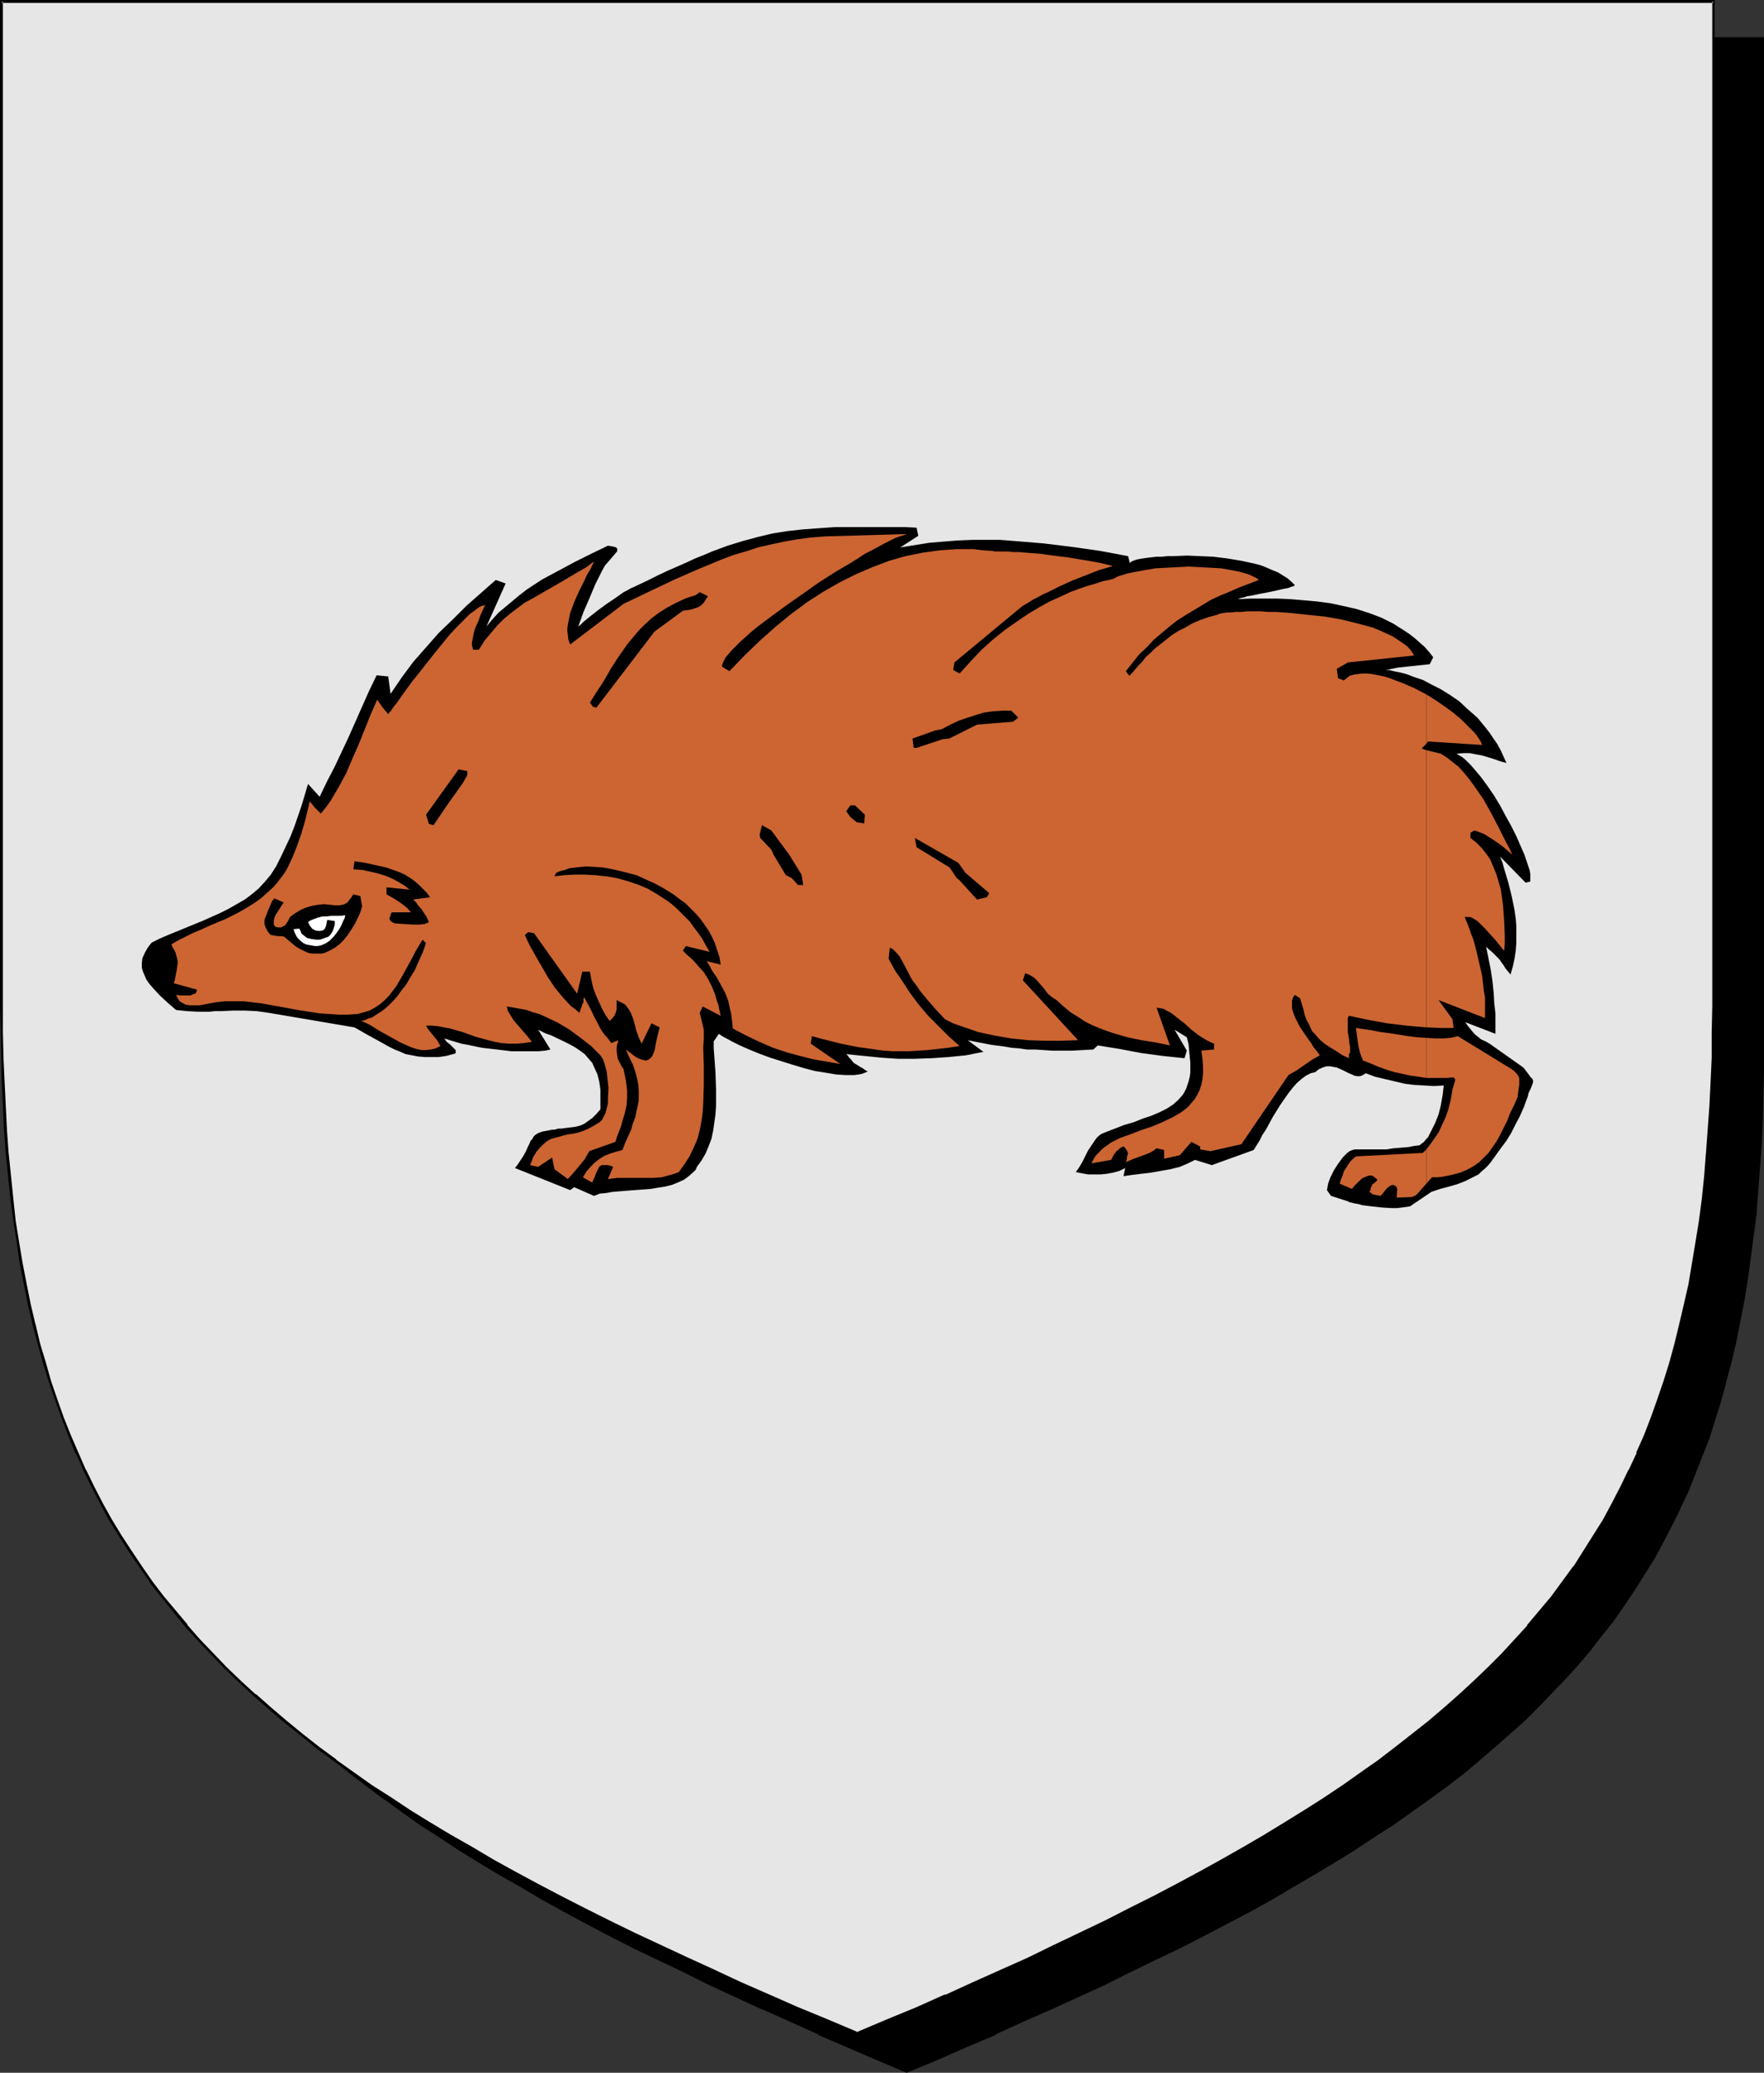 <?xml version="1.0" encoding="UTF-8" standalone="no"?>
<svg
   version="1.0"
   width="129.766mm"
   height="152.484mm"
   id="svg21"
   sodipodi:docname="Hedgehog.wmf"
   xmlns:inkscape="http://www.inkscape.org/namespaces/inkscape"
   xmlns:sodipodi="http://sodipodi.sourceforge.net/DTD/sodipodi-0.dtd"
   xmlns="http://www.w3.org/2000/svg"
   xmlns:svg="http://www.w3.org/2000/svg">
  <rect width="100%" height="100%" fill="#333333" stroke="none"/>
  <sodipodi:namedview
     id="namedview21"
     pagecolor="#ffffff"
     bordercolor="#000000"
     borderopacity="0.25"
     inkscape:showpageshadow="2"
     inkscape:pageopacity="0.0"
     inkscape:pagecheckerboard="0"
     inkscape:deskcolor="#d1d1d1"
     inkscape:document-units="mm" />
  <defs
     id="defs1">
    <pattern
       id="WMFhbasepattern"
       patternUnits="userSpaceOnUse"
       width="6"
       height="6"
       x="0"
       y="0" />
  </defs>
  <path
     style="fill:#000000;fill-opacity:1;fill-rule:evenodd;stroke:none"
     d="m 252.096,575.832 8.403,-3.555 8.242,-3.393 7.918,-3.555 7.918,-3.393 7.595,-3.555 7.434,-3.393 7.272,-3.393 7.272,-3.393 6.949,-3.393 6.787,-3.393 6.626,-3.393 6.464,-3.393 6.302,-3.393 6.302,-3.393 5.979,-3.555 5.818,-3.393 5.656,-3.393 5.494,-3.393 5.333,-3.555 5.333,-3.393 5.01,-3.555 5.01,-3.555 4.686,-3.555 4.686,-3.555 4.525,-3.716 4.363,-3.716 4.202,-3.716 4.04,-3.716 3.878,-3.716 3.878,-3.878 3.555,-3.878 3.555,-4.039 3.394,-4.039 3.232,-4.039 3.232,-4.201 3.07,-4.201 2.747,-4.201 2.747,-4.362 2.747,-4.362 2.424,-4.524 2.424,-4.686 2.262,-4.524 2.262,-4.847 1.939,-4.847 1.939,-4.847 1.778,-5.009 1.778,-5.17 1.616,-5.17 1.454,-5.332 1.454,-5.332 1.293,-5.655 1.131,-5.655 1.131,-5.655 0.97,-5.978 0.808,-5.816 0.808,-6.14 0.646,-6.301 0.646,-6.301 0.485,-6.463 0.323,-6.624 0.323,-6.786 0.323,-6.947 0.162,-6.947 V 290.501 10.825 H 252.096 14.221 v 279.514 7.109 l 0.162,7.109 0.323,6.947 0.323,6.624 0.323,6.624 0.485,6.463 0.485,6.463 0.808,6.14 0.808,6.14 0.808,5.978 0.97,5.816 0.97,5.816 1.293,5.655 1.293,5.493 1.293,5.493 1.616,5.17 1.616,5.332 1.616,5.009 1.778,5.009 1.939,5.009 2.101,4.847 2.101,4.686 2.262,4.686 2.424,4.524 2.586,4.524 2.586,4.524 2.747,4.362 2.909,4.201 2.909,4.201 3.232,4.201 3.232,4.039 3.394,4.039 3.555,4.039 3.717,3.878 3.717,3.878 4.04,3.716 4.04,3.716 4.202,3.716 4.363,3.716 4.525,3.716 4.525,3.555 4.848,3.555 4.848,3.555 5.171,3.555 5.171,3.393 5.333,3.555 5.494,3.393 5.818,3.393 5.818,3.393 5.979,3.555 6.141,3.393 6.302,3.393 6.464,3.393 6.626,3.393 6.949,3.393 6.949,3.393 7.11,3.393 7.272,3.393 7.434,3.393 7.757,3.555 7.757,3.393 8.08,3.555 8.08,3.393 z"
     id="path1" />
  <path
     style="fill:#000000;fill-opacity:1;fill-rule:evenodd;stroke:none"
     d="m 252.096,576.317 8.565,-3.555 8.08,-3.555 8.08,-3.393 v -0.162 l 7.757,-3.555 7.757,-3.393 v 0 l 14.867,-6.786 7.11,-3.555 6.949,-3.393 6.787,-3.231 6.626,-3.393 6.464,-3.393 6.464,-3.393 6.141,-3.393 5.979,-3.555 5.818,-3.393 5.656,-3.393 5.494,-3.393 5.333,-3.555 5.333,-3.393 5.01,-3.555 5.01,-3.555 v 0 l 4.848,-3.555 4.686,-3.555 4.363,-3.716 4.363,-3.716 4.202,-3.716 v 0 l 4.202,-3.716 3.878,-3.878 3.717,-3.878 3.717,-3.878 3.555,-3.878 v 0 l 3.394,-4.039 3.232,-4.201 3.232,-4.039 2.909,-4.201 v 0 l 2.909,-4.362 2.747,-4.362 2.747,-4.362 2.424,-4.524 2.424,-4.686 2.262,-4.524 v -0.162 l 2.262,-4.686 v 0 l 1.939,-4.847 1.939,-5.009 1.939,-4.847 1.616,-5.17 1.616,-5.17 1.454,-5.332 v -0.162 l 1.454,-5.332 1.293,-5.493 1.131,-5.655 1.131,-5.816 0.97,-5.816 0.808,-5.978 0.808,-6.14 0.808,-6.14 0.485,-6.463 v 0 l 0.485,-6.463 0.485,-6.624 0.323,-6.786 0.162,-6.947 0.162,-6.947 V 290.501 10.34 H 13.898 v 279.999 7.109 l 0.162,7.109 0.162,6.947 0.323,6.624 0.485,6.624 0.485,6.463 v 0.162 l 0.485,6.301 0.808,6.14 0.646,6.14 0.97,5.978 0.97,5.978 0.97,5.655 1.131,5.655 1.293,5.655 v 0 l 1.454,5.332 1.454,5.332 1.616,5.332 1.778,5.009 1.778,5.009 1.939,5.009 1.939,4.847 h 0.162 l 2.101,4.686 2.262,4.686 2.424,4.686 2.586,4.362 2.586,4.524 2.747,4.362 2.909,4.201 2.909,4.201 v 0.162 l 3.232,4.039 3.232,4.201 3.394,4.039 h 0.162 l 3.555,3.878 3.555,3.878 3.878,3.878 3.878,3.878 4.04,3.716 v 0 l 4.202,3.716 4.363,3.716 4.525,3.716 4.686,3.555 4.686,3.555 h 0.162 l 4.848,3.555 5.01,3.555 5.333,3.393 5.333,3.555 5.494,3.393 5.656,3.393 5.979,3.393 5.979,3.555 6.141,3.393 6.302,3.393 6.464,3.393 6.626,3.393 6.787,3.231 7.11,3.393 7.11,3.555 14.706,6.786 h 0.162 l 7.595,3.393 7.918,3.555 v 0.162 l 7.918,3.393 8.242,3.555 8.403,3.555 0.162,-0.808 -8.403,-3.555 -8.242,-3.555 -7.918,-3.393 v 0 l -7.918,-3.393 -7.595,-3.555 h 0.162 l -14.867,-6.786 -7.11,-3.393 -6.949,-3.393 -6.949,-3.393 -6.626,-3.393 -6.464,-3.393 -6.302,-3.393 -6.141,-3.393 -5.979,-3.393 -5.818,-3.393 -5.656,-3.555 -5.656,-3.393 -5.333,-3.393 -5.171,-3.555 -5.01,-3.555 -5.01,-3.555 v 0 l -4.686,-3.555 -4.686,-3.555 -4.525,-3.716 -4.363,-3.716 -4.202,-3.555 v 0 l -4.04,-3.716 -3.878,-3.878 -3.878,-3.878 -3.555,-3.878 -3.555,-3.878 v 0 l -3.394,-4.039 -3.232,-4.201 -3.232,-4.039 v 0 l -2.909,-4.201 -2.909,-4.201 -2.747,-4.362 -2.586,-4.524 -2.586,-4.524 -2.424,-4.524 -2.262,-4.686 -2.101,-4.686 v 0 l -2.101,-4.847 -1.778,-4.847 -1.939,-5.009 -1.616,-5.17 -1.616,-5.17 -1.454,-5.332 -1.454,-5.493 v 0.162 l -1.293,-5.655 -1.131,-5.655 -1.131,-5.655 -0.97,-5.816 -0.808,-6.14 -0.808,-5.978 -0.646,-6.301 -0.646,-6.301 v 0 l -0.485,-6.463 -0.323,-6.624 -0.323,-6.624 -0.162,-6.947 -0.162,-7.109 -0.162,-7.109 V 10.825 l -0.323,0.323 H 490.132 l -0.323,-0.323 V 290.501 l -0.162,7.109 v 6.947 l -0.323,6.947 -0.323,6.786 -0.485,6.624 -0.485,6.463 v -0.162 l -0.485,6.463 -0.646,6.14 -0.808,6.14 -0.97,5.978 -0.97,5.816 -0.97,5.816 -1.293,5.655 -1.293,5.493 -1.293,5.493 v -0.162 l -1.454,5.332 -1.616,5.17 -1.778,5.17 -1.778,5.009 -1.939,4.847 -2.101,5.009 h 0.162 l -2.262,4.686 v 0 l -2.262,4.524 -2.424,4.686 -2.424,4.362 -2.747,4.524 -2.586,4.362 -2.909,4.201 v 0 l -3.07,4.201 -3.07,4.039 -3.394,4.201 -3.394,4.039 h 0.162 l -3.555,3.878 -3.717,3.878 -3.717,3.878 -3.878,3.878 -4.202,3.716 v 0 l -4.202,3.555 -4.363,3.716 -4.363,3.716 -4.686,3.555 -4.848,3.555 h 0.162 l -5.01,3.555 -5.01,3.555 -5.333,3.555 -5.333,3.393 -5.494,3.393 -5.656,3.555 -5.979,3.393 -5.979,3.393 -6.141,3.393 -6.302,3.393 -6.464,3.393 -6.626,3.393 -6.787,3.393 -7.11,3.393 -7.11,3.393 -14.706,6.786 v 0 l -7.595,3.555 -7.918,3.393 v 0 l -7.918,3.393 -8.242,3.555 -8.403,3.555 h 0.323 z"
     id="path2" />
  <path
     style="fill:#e6e6e6;fill-opacity:1;fill-rule:evenodd;stroke:none"
     d="m 238.36,565.492 8.403,-3.555 8.08,-3.555 8.08,-3.555 7.757,-3.393 7.757,-3.555 7.434,-3.393 7.272,-3.393 7.272,-3.393 6.949,-3.393 6.787,-3.393 6.626,-3.393 6.464,-3.393 6.302,-3.393 6.141,-3.393 6.141,-3.393 5.656,-3.393 5.818,-3.555 5.494,-3.393 5.333,-3.393 5.333,-3.555 5.01,-3.555 4.848,-3.555 4.848,-3.555 4.686,-3.555 4.525,-3.716 4.363,-3.555 4.202,-3.716 4.04,-3.878 3.878,-3.716 3.878,-3.878 3.555,-3.878 3.555,-4.039 3.394,-3.878 3.232,-4.201 3.232,-4.039 3.07,-4.201 2.747,-4.362 2.747,-4.362 2.747,-4.362 2.424,-4.524 2.424,-4.686 2.262,-4.686 2.262,-4.686 1.939,-4.847 1.939,-4.847 1.778,-5.009 1.778,-5.17 1.616,-5.17 1.454,-5.332 1.454,-5.493 1.293,-5.493 1.131,-5.655 1.131,-5.655 0.97,-5.978 0.808,-5.978 0.808,-6.14 0.646,-6.14 0.646,-6.301 0.485,-6.624 0.323,-6.624 0.323,-6.624 0.323,-6.947 0.162,-7.109 V 279.838 0.323 H 238.36 0.485 V 279.838 v 7.109 l 0.162,7.109 0.162,6.947 0.323,6.624 0.485,6.624 0.485,6.624 0.485,6.301 0.808,6.14 0.646,6.14 0.97,5.978 0.97,5.978 0.97,5.655 1.293,5.655 1.131,5.493 1.454,5.332 1.454,5.493 1.616,5.17 1.778,5.17 1.778,5.009 1.939,4.847 2.101,4.847 2.101,4.686 2.262,4.686 2.424,4.686 2.424,4.362 2.747,4.524 2.747,4.362 2.909,4.201 2.909,4.201 3.07,4.201 3.394,4.039 3.394,4.039 3.555,3.878 3.555,4.039 3.878,3.716 3.878,3.878 4.04,3.716 4.202,3.716 4.363,3.716 4.525,3.716 4.686,3.555 4.686,3.555 5.01,3.555 5.01,3.555 5.333,3.393 5.333,3.555 5.494,3.393 5.656,3.393 5.818,3.393 5.979,3.555 6.141,3.393 6.464,3.393 6.464,3.231 6.626,3.393 6.787,3.555 6.949,3.393 7.272,3.393 7.272,3.393 7.434,3.393 7.595,3.555 7.918,3.393 7.918,3.555 8.242,3.555 z"
     id="path3" />
  <path
     style="fill:#000000;fill-opacity:1;fill-rule:evenodd;stroke:none"
     d="m 238.36,565.815 8.403,-3.555 8.242,-3.555 8.08,-3.393 v -0.162 l 7.757,-3.393 15.19,-6.947 v 0 l 7.434,-3.393 7.11,-3.393 6.949,-3.393 6.787,-3.393 6.626,-3.393 6.464,-3.393 6.302,-3.393 6.141,-3.393 6.141,-3.393 5.656,-3.393 5.818,-3.555 5.494,-3.393 5.333,-3.393 5.333,-3.555 5.01,-3.555 5.01,-3.555 v 0 l 4.848,-3.555 4.525,-3.555 4.525,-3.716 4.363,-3.555 v -0.162 l 4.202,-3.716 4.04,-3.716 4.04,-3.878 3.717,-3.716 3.717,-4.039 3.555,-3.878 v 0 l 3.394,-4.039 3.232,-4.039 3.232,-4.201 2.909,-4.201 v 0 l 2.909,-4.362 2.747,-4.362 2.747,-4.362 2.424,-4.524 2.424,-4.524 2.262,-4.686 v -0.162 l 2.262,-4.686 v 0 l 1.939,-4.847 1.939,-4.847 1.939,-5.17 1.616,-5.009 1.616,-5.332 1.454,-5.17 v -0.162 l 1.454,-5.332 1.293,-5.655 1.131,-5.655 1.131,-5.655 0.97,-5.816 0.808,-5.978 0.808,-6.14 0.808,-6.301 0.485,-6.301 v 0 l 0.485,-6.624 0.485,-6.624 0.323,-6.624 0.162,-6.947 0.162,-7.109 V 279.838 0 H 0 v 279.838 l 0.162,7.109 0.162,7.109 0.162,6.947 0.323,6.624 0.323,6.624 0.485,6.624 v 0 l 0.646,6.301 0.646,6.301 0.808,5.978 0.97,6.14 0.808,5.816 1.131,5.655 1.131,5.655 1.293,5.493 v 0.162 l 1.454,5.332 1.454,5.332 1.616,5.17 1.778,5.17 1.778,5.009 1.939,5.009 1.939,4.847 h 0.162 l 2.101,4.686 v 0.162 l 2.262,4.524 2.424,4.686 2.424,4.524 2.747,4.362 2.747,4.362 2.909,4.201 2.909,4.201 v 0.162 l 3.232,4.039 3.232,4.039 3.394,4.201 v 0 l 3.555,3.878 3.717,3.878 3.717,3.878 4.04,3.878 4.04,3.716 v 0 l 4.202,3.716 4.363,3.716 4.525,3.555 4.525,3.716 4.848,3.555 v 0 l 4.848,3.555 5.171,3.393 5.171,3.555 5.494,3.555 5.494,3.393 5.656,3.393 5.818,3.393 5.979,3.555 6.141,3.231 6.464,3.393 6.464,3.393 6.626,3.393 6.787,3.555 6.949,3.393 7.11,3.393 7.434,3.393 7.434,3.393 v 0 l 7.595,3.555 7.918,3.393 7.918,3.555 v 0 l 8.242,3.555 8.565,3.555 0.162,-0.808 -8.403,-3.555 -8.242,-3.393 v 0 l -8.08,-3.555 -7.757,-3.393 -7.595,-3.555 v 0 l -7.434,-3.393 -7.272,-3.393 -7.272,-3.393 -6.949,-3.393 -6.787,-3.393 -6.626,-3.393 -6.464,-3.393 -6.302,-3.393 -6.141,-3.393 -5.979,-3.555 -5.979,-3.393 -5.656,-3.393 -5.494,-3.393 -5.333,-3.555 -5.333,-3.393 -5.01,-3.555 -5.01,-3.555 h 0.162 l -4.848,-3.555 -4.525,-3.555 -4.525,-3.716 -4.363,-3.716 -4.202,-3.716 v 0.162 l -4.04,-3.716 -4.04,-3.878 -3.717,-3.878 -3.717,-3.878 -3.555,-4.039 h 0.162 l -3.394,-4.039 -3.394,-4.039 -3.07,-4.039 v 0 l -2.909,-4.201 -2.909,-4.362 -2.747,-4.201 -2.747,-4.524 -2.424,-4.362 -2.424,-4.686 -2.262,-4.686 v 0.162 l -2.101,-4.847 v 0 l -2.101,-4.847 -1.939,-4.847 -1.778,-5.009 -1.778,-5.17 -1.454,-5.17 -1.616,-5.332 -1.293,-5.493 v 0.162 l -1.293,-5.493 -1.131,-5.655 -1.131,-5.816 -0.97,-5.816 -0.97,-5.978 -0.646,-6.14 -0.646,-6.301 -0.646,-6.301 v 0.162 L 1.939,314.252 1.616,307.627 1.293,301.003 0.97,294.056 0.808,286.947 V 279.838 0.323 L 0.485,0.808 H 476.396 l -0.323,-0.485 V 279.838 l -0.162,7.109 v 7.109 l -0.323,6.947 -0.323,6.624 -0.485,6.624 -0.485,6.624 v -0.162 l -0.485,6.301 -0.646,6.301 -0.808,6.14 -0.97,5.978 -0.97,5.816 -0.97,5.816 -1.293,5.655 -1.293,5.493 -1.293,5.332 v 0 l -1.454,5.332 -1.616,5.17 -1.778,5.17 -1.778,5.009 -1.939,5.009 -2.101,4.686 h 0.162 l -2.262,4.847 v -0.162 l -2.262,4.686 -2.424,4.686 -2.424,4.524 -2.747,4.362 -2.747,4.362 -2.747,4.362 v -0.162 l -3.07,4.201 -3.07,4.201 -3.394,4.039 -3.394,4.039 h 0.162 l -3.555,3.878 -3.717,4.039 -3.717,3.716 -4.04,3.878 -4.04,3.716 -4.202,3.716 v 0 l -4.363,3.716 -4.525,3.555 -4.525,3.555 -4.848,3.716 v 0 l -4.848,3.393 -5.01,3.555 -5.333,3.555 -5.333,3.393 -5.494,3.393 -5.818,3.555 -5.818,3.393 -5.979,3.393 -6.141,3.393 -6.302,3.393 -6.464,3.393 -6.787,3.393 -6.626,3.393 -7.11,3.393 -7.11,3.393 -7.272,3.555 v 0 l -15.19,6.786 -7.757,3.555 v -0.162 l -7.918,3.555 -8.242,3.393 -8.403,3.555 h 0.323 z"
     id="path4" />
  <path
     style="fill:#000000;fill-opacity:1;fill-rule:evenodd;stroke:none"
     d="m 375.073,334.125 -5.01,-1.616 -1.131,-1.616 0.162,-0.808 0.162,-0.969 0.646,-1.777 0.97,-1.939 1.131,-1.777 1.293,-1.777 0.646,-0.646 0.646,-0.646 0.646,-0.485 0.808,-0.323 0.646,-0.162 h 0.646 2.909 2.586 2.586 l 2.101,-0.323 2.101,-0.162 1.939,-0.162 1.616,-0.323 1.454,-0.162 0.646,-0.485 0.646,-0.485 0.485,-0.646 0.646,-0.646 0.485,-0.969 0.485,-0.969 0.97,-1.939 0.97,-2.424 0.646,-2.585 0.485,-2.747 0.323,-2.747 -2.747,0.162 -2.586,-0.162 -2.909,-0.162 -2.586,-0.323 -2.747,-0.646 -2.747,-0.646 -2.747,-0.646 -2.586,-0.969 -0.808,0.485 -0.808,0.323 h -0.808 l -0.808,-0.162 -0.646,-0.323 -0.808,-0.323 -1.616,-0.808 -1.778,-0.808 -0.97,-0.162 -0.808,-0.162 h -1.131 l -0.97,0.323 -1.131,0.485 -0.97,0.808 -1.293,0.323 -1.293,0.646 -1.293,0.969 -1.293,1.131 -1.131,1.293 -1.131,1.454 -1.131,1.616 -1.131,1.616 -2.101,3.393 -1.939,3.555 -0.97,1.454 -0.808,1.616 -0.808,1.293 -0.808,1.293 -11.635,4.201 -4.686,-1.454 -0.97,0.485 -0.97,0.485 -1.131,0.485 -1.131,0.485 -2.586,0.646 -2.747,0.485 -2.747,0.485 -2.747,0.323 -2.586,0.323 -2.262,0.323 0.485,-2.262 -1.616,0.808 -1.778,0.485 -1.778,0.323 -1.616,0.162 h -1.778 -1.778 l -1.778,-0.323 -1.616,-0.323 0.808,-1.131 0.97,-1.616 1.616,-3.231 0.97,-1.454 0.97,-1.454 0.485,-0.646 0.485,-0.485 0.646,-0.485 0.646,-0.323 2.909,-1.131 2.909,-1.131 2.747,-0.808 2.424,-0.969 2.424,-0.808 2.262,-0.969 1.939,-0.969 1.778,-1.131 1.454,-1.293 1.293,-1.454 0.485,-0.808 0.485,-0.969 0.323,-0.969 0.323,-0.969 0.323,-1.293 0.162,-1.131 v -1.454 -1.454 l -0.162,-1.454 -0.162,-1.777 -0.162,-1.777 -0.485,-1.939 -3.394,-2.1 3.394,5.816 -0.646,2.1 -6.141,-0.646 -5.979,-0.808 -5.979,-1.131 -5.979,-0.969 -1.293,1.131 -3.07,0.162 -2.909,0.162 h -5.333 l -2.424,-0.162 -2.424,-0.162 h -2.262 l -2.262,-0.323 -2.101,-0.162 -1.778,-0.323 -3.717,-0.485 -3.394,-0.646 -3.232,-0.646 4.363,3.231 -4.848,0.969 -4.848,0.485 -4.848,0.323 -4.686,0.162 h -4.525 l -4.686,-0.323 -4.848,-0.485 -4.848,-0.485 0.485,0.485 0.323,0.485 0.646,0.646 0.323,0.485 0.323,0.323 0.485,0.323 0.323,0.162 0.485,0.323 0.485,0.323 0.646,0.323 0.646,0.485 0.808,0.485 -0.808,0.323 -0.808,0.323 -0.97,0.162 -1.131,0.162 h -1.131 -1.293 l -2.586,-0.162 -2.909,-0.485 -3.07,-0.485 -3.07,-0.808 -3.232,-0.969 -3.07,-0.969 -3.07,-0.969 -3.07,-1.131 -2.747,-1.131 -2.586,-1.131 -2.262,-1.131 -1.131,-0.646 -0.97,-0.485 -0.808,-0.485 -0.646,-0.485 -1.454,2.1 v 1.939 l 0.162,2.1 0.162,2.262 0.162,2.262 0.162,4.686 v 4.686 l -0.162,2.424 -0.323,2.262 -0.323,2.262 -0.485,2.262 -0.808,2.1 -0.808,1.939 -1.131,1.939 -1.293,1.777 -0.323,0.808 -0.646,0.646 -1.293,1.131 -1.293,0.969 -1.778,0.808 -1.616,0.646 -1.939,0.485 -2.101,0.323 -1.939,0.323 -4.363,0.323 -2.101,0.162 -4.04,0.323 -1.778,0.323 -1.778,0.162 -1.616,0.646 -5.494,-2.424 -1.131,0.808 -15.352,-6.14 0.646,-0.808 0.646,-0.969 0.97,-1.454 0.808,-1.454 0.485,-1.131 0.485,-0.969 0.323,-0.808 0.485,-0.485 0.323,-0.646 0.485,-0.485 0.485,-0.323 0.646,-0.323 0.97,-0.323 0.97,-0.162 1.616,-0.323 h 0.646 l 1.131,-0.323 h 0.97 l 1.131,-0.162 1.293,-0.162 1.293,-0.162 1.293,-0.323 1.131,-0.485 1.131,-0.808 1.131,-0.808 1.131,-1.131 1.131,-1.293 v -1.616 -2.585 -1.293 l -0.323,-2.262 -0.485,-1.939 -0.808,-1.777 -0.646,-1.454 -1.131,-1.293 -0.97,-1.131 -1.293,-0.969 -1.454,-0.969 -1.454,-0.808 -1.616,-0.808 -3.394,-1.616 -1.778,-0.646 -1.939,-0.969 3.394,5.493 -1.454,0.323 -1.778,0.162 h -1.778 -1.778 -4.04 l -4.04,-0.485 -4.202,-0.485 -3.878,-0.808 -1.778,-0.323 -1.616,-0.485 -1.616,-0.485 -1.454,-0.485 0.323,0.646 0.485,0.485 0.646,0.485 0.646,0.646 0.485,0.485 0.485,0.485 v 0.485 0.323 l -0.162,0.162 -2.424,0.646 -2.101,0.323 h -1.939 -1.939 l -1.939,-0.162 -1.616,-0.323 -1.778,-0.323 -1.454,-0.646 -1.616,-0.646 -1.616,-0.808 -2.909,-1.616 -3.232,-1.777 -3.394,-1.939 -23.755,-4.039 -3.394,-0.485 -3.394,-0.162 h -3.232 l -3.394,0.162 h -1.616 l -1.616,0.162 h -3.07 l -3.07,-0.162 -3.07,-0.323 -2.262,-1.939 -2.262,-2.1 -1.939,-2.1 -0.97,-1.131 -0.808,-1.131 -0.485,-1.131 -0.485,-1.131 -0.323,-1.131 v -1.293 l 0.162,-1.293 0.646,-1.454 0.808,-1.454 0.485,-0.646 0.646,-0.808 2.262,-1.131 2.262,-0.969 9.858,-4.039 4.686,-2.1 2.262,-1.131 2.262,-1.293 2.262,-1.293 1.939,-1.454 1.939,-1.616 1.778,-1.939 1.616,-1.939 1.454,-2.262 1.454,-2.908 1.293,-2.747 1.293,-2.747 1.131,-2.908 1.939,-5.655 1.778,-5.978 v 0 l 3.232,3.555 2.101,-4.362 2.101,-4.039 3.878,-8.24 3.717,-8.402 1.939,-4.362 2.101,-4.362 3.232,0.323 0.646,4.847 3.07,-4.524 3.232,-4.362 3.555,-4.039 3.555,-4.039 3.878,-3.716 3.878,-3.878 4.04,-3.555 4.04,-3.555 2.747,0.969 -5.333,11.956 1.616,-1.939 1.778,-1.939 1.939,-1.616 1.939,-1.616 1.939,-1.616 2.101,-1.616 4.202,-2.747 4.525,-2.424 4.525,-2.424 4.525,-2.262 4.686,-2.262 0.97,0.162 0.808,0.162 0.485,0.162 0.323,0.323 v 0.162 0.485 l -0.162,0.323 -0.323,0.323 -0.808,0.969 -0.97,1.131 -1.131,1.293 -0.808,1.454 -1.939,3.878 -1.616,3.878 -1.616,3.716 -1.454,4.039 0.646,-0.485 0.808,-0.808 0.808,-0.646 0.97,-0.808 2.262,-1.777 2.424,-1.777 2.424,-1.616 2.262,-1.616 0.97,-0.485 1.131,-0.646 0.808,-0.323 0.646,-0.323 3.07,-1.454 2.909,-1.454 2.747,-1.293 2.586,-1.131 2.586,-1.131 2.424,-1.131 2.424,-0.969 2.262,-0.969 4.363,-1.616 4.202,-1.293 4.202,-1.131 4.04,-0.969 4.04,-0.646 4.363,-0.485 4.363,-0.323 4.686,-0.323 h 2.424 2.586 8.242 3.07 3.07 l 3.232,0.162 0.485,2.262 -5.01,3.231 4.04,-0.646 4.04,-0.646 3.878,-0.323 4.04,-0.323 4.04,-0.162 h 3.878 3.878 l 4.04,0.323 7.918,0.646 7.918,0.969 7.918,1.131 7.757,1.454 0.485,1.939 0.162,-0.162 0.323,-0.323 0.485,-0.162 0.808,-0.323 0.808,-0.162 0.97,-0.162 1.131,-0.162 1.293,-0.162 1.454,-0.162 h 1.454 l 1.616,-0.162 h 1.616 l 3.717,-0.162 3.717,0.162 3.717,0.162 3.878,0.485 3.878,0.646 3.717,0.808 1.778,0.485 1.616,0.646 1.454,0.646 1.616,0.646 1.293,0.808 1.293,0.808 1.131,0.969 0.97,0.969 -0.485,0.323 -0.646,0.162 -0.808,0.323 -0.97,0.162 -2.101,0.485 -2.262,0.485 -2.586,0.485 -2.262,0.485 -1.131,0.162 -0.97,0.323 -0.808,0.162 -0.808,0.323 3.555,-0.162 h 7.272 l 3.717,0.162 3.717,0.323 3.717,0.323 3.717,0.485 3.717,0.808 3.555,0.808 3.555,1.131 3.394,1.293 3.232,1.616 3.07,1.939 1.454,0.969 1.454,1.131 1.454,1.293 1.293,1.131 1.293,1.454 1.131,1.454 -0.97,1.939 -6.141,0.646 -2.909,0.323 -3.232,0.646 h 0.485 0.485 l 0.646,0.162 0.646,0.162 1.616,0.323 1.939,0.485 2.101,0.808 2.424,0.808 2.424,1.293 2.586,1.293 2.586,1.616 2.586,1.777 2.424,2.262 2.586,2.262 2.262,2.747 1.131,1.454 0.97,1.454 1.131,1.616 0.97,1.777 0.808,1.777 0.808,1.777 -1.778,-0.485 -1.778,-0.646 -3.232,-0.969 -1.778,-0.323 -1.616,-0.323 h -1.778 l -1.939,0.162 0.808,0.485 0.808,0.485 0.808,0.646 0.808,0.808 0.808,0.808 0.97,1.131 1.778,2.1 1.778,2.424 1.778,2.585 1.778,2.908 1.454,2.747 1.616,2.908 1.454,2.908 1.131,2.585 1.131,2.585 0.808,2.424 0.323,0.969 0.323,0.969 0.162,0.969 v 0.808 1.293 l -1.293,0.323 -7.11,-7.271 0.646,1.616 0.485,1.777 1.131,3.716 0.97,3.878 0.808,4.039 0.323,2.262 0.162,2.1 v 2.262 2.262 l -0.162,2.262 -0.323,2.1 -0.485,2.262 -0.646,2.262 -0.808,-0.969 -0.646,-0.808 -0.485,-0.808 -0.485,-0.646 -0.646,-0.969 -0.97,-0.969 -0.485,-0.485 -0.646,-0.646 -0.808,-0.646 -0.808,-0.808 0.646,3.231 0.646,3.231 0.485,3.231 0.323,3.07 0.162,2.908 0.323,2.908 v 5.655 l -8.403,-3.231 0.808,1.131 0.808,0.969 0.646,0.808 0.646,0.646 0.808,0.646 0.808,0.646 1.131,0.485 1.131,0.646 9.373,6.624 0.646,0.808 0.485,0.646 0.485,0.646 0.323,0.485 0.323,0.323 0.323,0.323 0.162,0.646 -0.162,0.646 -0.323,0.808 -0.162,0.485 -0.323,0.646 -0.323,0.646 -0.162,0.808 -1.131,3.07 -1.131,2.585 -1.293,2.424 -1.131,2.262 -1.293,2.1 -1.454,1.939 -2.909,4.039 -0.808,0.969 -0.808,0.808 -0.97,0.808 -0.808,0.808 -1.939,0.969 -1.939,0.969 -2.101,0.808 -2.262,0.646 -2.424,0.646 -2.424,0.808 -5.979,4.039 -1.131,0.162 -1.131,0.162 -1.293,0.162 h -1.454 l -2.747,-0.162 -2.909,-0.323 -1.293,-0.162 -1.293,-0.162 -1.131,-0.323 -0.97,-0.162 -0.646,-0.162 -0.646,-0.162 h -0.323 z"
     id="path5" />
  <path
     style="fill:#cc6532;fill-opacity:1;fill-rule:evenodd;stroke:none"
     d="m 396.566,319.584 v 9.533 0 l 0.808,-0.969 0.808,-0.808 h 1.454 l 1.454,-0.162 2.424,-0.485 2.424,-0.646 1.939,-0.808 1.778,-0.969 1.616,-1.131 1.293,-1.293 1.293,-1.293 1.131,-1.616 1.131,-1.616 0.97,-1.777 0.97,-1.939 0.97,-1.939 0.808,-2.1 1.131,-2.262 0.97,-2.262 0.162,-1.293 0.162,-1.293 0.162,-0.969 v -0.808 -0.808 l -0.323,-0.808 -0.646,-0.808 -0.485,-0.485 -0.646,-0.485 -15.029,-9.209 -1.939,0.485 -2.101,0.162 h -2.262 l -2.424,-0.162 v 11.148 h 3.878 1.778 l 1.939,-0.162 0.485,0.646 -0.808,2.747 -0.485,2.908 -0.646,2.585 -0.808,2.262 -0.97,2.1 -0.97,2.1 -1.131,1.616 -1.131,1.616 z"
     id="path6" />
  <path
     style="fill:#cc6532;fill-opacity:1;fill-rule:evenodd;stroke:none"
     d="m 396.566,208.586 v 77.068 l 3.878,0.162 h 3.717 l -0.323,-2.424 -3.878,-5.332 12.928,5.009 v -1.777 -1.939 -1.939 l -0.323,-1.939 -0.485,-4.201 -0.97,-4.201 -0.485,-2.1 -0.485,-1.939 -0.485,-1.777 -0.646,-1.616 -0.485,-1.454 -0.485,-1.293 -0.485,-1.131 -0.323,-0.808 h 0.646 0.646 l 0.646,0.162 0.808,0.485 0.808,0.485 0.646,0.646 1.616,1.616 1.454,1.616 1.454,1.616 0.646,0.808 0.646,0.808 0.485,0.646 0.485,0.485 0.162,-1.939 v -2.1 l -0.162,-4.201 -0.323,-4.362 -0.323,-2.424 -0.323,-2.1 -0.646,-2.262 -0.646,-2.1 -0.808,-1.939 -0.808,-1.939 -1.131,-1.616 -1.293,-1.616 -1.454,-1.454 -1.616,-1.293 v -1.454 l 1.131,-0.646 v 0 l 1.293,0.485 1.293,0.485 1.293,0.808 1.293,0.808 2.747,1.939 2.586,2.262 -0.808,-1.777 -0.97,-1.777 -0.97,-1.939 -0.97,-1.939 -2.101,-4.039 -2.262,-4.039 -2.586,-3.716 -1.293,-1.777 -1.454,-1.777 -1.454,-1.616 -1.616,-1.293 -1.616,-1.293 -1.778,-1.131 z"
     id="path7" />
  <path
     style="fill:#cc6532;fill-opacity:1;fill-rule:evenodd;stroke:none"
     d="m 396.566,193.075 v 13.733 l 0.485,-0.646 15.029,0.969 -0.323,-0.808 -0.485,-0.808 -0.646,-0.969 -0.646,-0.808 -1.778,-1.777 -1.939,-1.939 -2.101,-1.777 -2.424,-1.777 -2.586,-1.777 z"
     id="path8" />
  <path
     style="fill:#cc6532;fill-opacity:1;fill-rule:evenodd;stroke:none"
     d="m 396.566,206.808 v -13.733 l -3.394,-1.777 -3.394,-1.454 -1.778,-0.646 -1.616,-0.646 -1.616,-0.485 -1.616,-0.323 -1.616,-0.323 -1.293,-0.162 h -1.454 l -1.293,0.162 -1.131,0.162 -1.131,0.323 -0.808,0.646 -0.808,0.646 -1.616,-0.646 -0.323,-2.585 3.07,-1.777 18.422,-1.939 -0.808,-1.293 -0.97,-1.131 -1.293,-0.969 -1.454,-0.969 -1.454,-0.969 -1.778,-0.808 -1.778,-0.808 -1.939,-0.808 -4.202,-1.131 -4.525,-1.131 -4.686,-0.808 -4.686,-0.485 -4.525,-0.485 -4.363,-0.323 h -2.262 l -1.939,-0.162 h -3.717 l -1.616,0.162 h -1.616 l -1.293,0.162 h -1.131 l -1.131,0.162 -0.808,0.162 -0.485,0.162 -0.323,0.162 -2.424,0.646 -2.262,0.808 -2.262,0.969 -1.939,1.131 -1.939,0.969 -1.778,1.131 -1.616,1.293 -1.616,1.293 -1.454,1.131 -1.293,1.293 -1.293,1.131 -0.97,1.293 -1.131,1.131 -0.808,0.969 -0.808,0.969 -0.808,0.808 -0.97,-1.293 1.939,-2.424 1.778,-2.262 2.101,-1.939 1.939,-2.1 2.101,-1.777 2.101,-1.777 2.262,-1.777 2.262,-1.454 2.424,-1.454 2.424,-1.454 2.424,-1.454 2.424,-1.131 2.747,-1.131 2.586,-1.131 5.494,-2.1 -0.646,-0.485 -0.646,-0.323 -0.97,-0.485 -0.808,-0.323 -1.131,-0.323 -1.131,-0.323 -2.424,-0.485 -2.747,-0.485 -2.909,-0.162 -3.07,-0.162 -3.07,-0.162 -3.07,0.162 -3.232,0.162 -2.909,0.162 -2.909,0.485 -2.586,0.485 -2.424,0.485 -0.97,0.323 -1.131,0.323 -0.808,0.323 -0.808,0.485 -1.293,0.323 -1.616,0.323 -1.939,0.646 -2.262,0.646 -2.424,0.808 -2.586,0.969 -2.747,1.293 -2.909,1.293 -2.909,1.616 -3.232,1.939 -3.07,2.1 -3.232,2.262 -3.232,2.585 -3.232,2.908 -3.07,3.231 -3.07,3.393 -1.778,-0.969 0.323,-2.1 18.907,-15.672 0.808,-0.485 1.131,-0.646 0.97,-0.646 1.293,-0.646 1.454,-0.808 1.454,-0.646 3.232,-1.616 3.555,-1.616 3.717,-1.454 3.717,-1.454 3.878,-1.131 -3.394,-0.808 -3.394,-0.646 -3.07,-0.485 -2.909,-0.485 -2.586,-0.323 -2.586,-0.323 -2.262,-0.323 -2.101,-0.162 -2.101,-0.162 -1.778,-0.162 h -1.616 l -1.454,-0.162 h -1.293 -1.293 -0.97 l -0.808,-0.162 -2.586,-0.162 -2.424,-0.323 h -2.424 -2.424 l -4.686,0.323 -4.686,0.646 -4.848,0.969 -4.525,1.293 -4.686,1.777 -4.525,1.939 -4.525,2.262 -4.525,2.585 -4.525,2.908 -4.363,3.231 -4.363,3.555 -4.363,3.878 -4.202,4.039 -4.363,4.524 -2.101,-1.293 0.162,-0.646 0.323,-0.808 0.485,-0.969 0.808,-0.969 0.97,-1.131 1.131,-1.131 1.293,-1.293 1.454,-1.293 1.616,-1.454 1.778,-1.454 1.939,-1.454 1.939,-1.454 4.202,-3.07 4.363,-3.07 4.363,-3.07 4.525,-2.908 4.363,-2.585 2.101,-1.293 1.939,-1.293 1.939,-0.969 1.778,-0.969 1.778,-0.969 1.616,-0.808 1.293,-0.646 1.293,-0.485 1.131,-0.323 0.808,-0.323 -22.624,0.646 v 0 l -4.04,0.323 -3.717,0.485 -3.717,0.646 -3.717,0.808 -3.555,0.808 -3.394,1.131 -3.394,0.969 -3.394,1.293 -6.626,2.747 -6.626,2.908 -3.394,1.616 -3.394,1.616 -7.11,3.393 -14.867,11.31 -0.485,-1.293 -0.162,-1.293 -0.162,-1.454 0.162,-1.454 0.323,-1.616 0.323,-1.616 1.131,-3.07 1.454,-3.231 1.454,-2.908 0.646,-1.454 0.808,-1.293 0.646,-1.293 0.485,-1.131 -2.101,1.616 -2.262,1.293 -4.363,2.585 -4.202,2.424 -4.202,2.424 -2.101,1.131 -1.939,1.454 -1.939,1.454 -1.939,1.616 -1.778,1.777 -1.778,2.1 -1.778,2.1 -1.616,2.585 h -1.616 l -0.162,-0.646 -0.162,-0.646 v -0.646 l 0.162,-0.808 0.323,-1.777 0.485,-1.616 0.808,-1.777 0.646,-1.777 0.646,-1.454 0.646,-1.293 -0.485,0.162 -0.646,0.162 -0.646,0.323 -0.646,0.485 -0.808,0.646 -0.97,0.646 -0.808,0.808 -0.97,0.969 -1.939,1.939 -2.101,2.262 -2.101,2.585 -2.101,2.585 -4.202,5.332 -1.939,2.424 -1.778,2.424 -1.616,2.262 -0.646,0.969 -0.646,0.808 -0.646,0.808 -0.485,0.808 -0.485,0.485 -0.323,0.485 -0.808,-0.969 -0.808,-0.969 -0.646,-0.969 -0.808,-1.131 -1.778,4.039 -1.616,4.039 -1.616,4.039 -1.778,4.039 -1.778,4.201 -2.101,3.878 -1.131,1.939 -1.131,1.939 -1.293,1.777 -1.454,1.777 -1.616,-1.616 -1.454,-1.777 -0.646,2.747 -0.808,3.231 -0.97,3.231 -1.131,3.231 -1.293,3.231 -1.454,3.07 -0.808,1.293 -0.97,1.293 -0.97,1.293 -0.97,1.131 -1.778,1.616 -1.616,1.454 -1.778,1.293 -1.778,1.131 -1.616,0.969 -1.778,0.969 -3.232,1.616 -3.555,1.454 -3.555,1.616 -1.939,0.808 -1.939,0.969 -1.939,0.969 -1.939,1.131 0.323,0.808 0.485,0.808 0.323,0.646 0.162,0.646 0.323,1.131 0.162,0.969 -0.162,1.131 -0.162,1.131 -0.162,0.808 -0.162,0.808 -0.162,0.969 -0.323,0.969 6.464,1.777 -0.162,0.646 -0.323,0.485 -0.646,0.162 -0.646,0.323 h -0.97 -0.97 -0.97 l -1.131,-0.162 0.485,0.969 0.485,0.808 0.808,0.485 0.97,0.485 1.131,0.162 h 1.293 1.454 l 1.616,-0.323 2.586,-0.485 2.747,-0.323 h 2.586 2.586 l 2.747,0.323 2.586,0.323 5.333,0.969 5.333,0.969 5.333,0.808 2.586,0.162 2.586,0.162 h 2.586 l 2.586,-0.162 1.778,-0.485 1.616,-0.485 1.454,-0.808 1.454,-0.969 1.131,-0.969 1.293,-1.293 0.97,-1.293 1.131,-1.454 1.778,-3.07 1.778,-3.231 0.97,-1.777 0.808,-1.616 1.939,-3.231 0.97,0.969 -0.97,2.747 -1.131,2.424 -0.97,2.262 -1.293,2.1 -1.131,1.939 -1.293,1.616 -1.131,1.616 -1.293,1.454 -1.131,1.131 -1.293,1.131 -1.131,0.808 -1.293,0.808 -0.97,0.646 -1.131,0.323 -0.97,0.485 -0.97,0.162 1.293,0.485 1.293,0.646 1.293,0.808 1.293,0.808 2.909,1.616 2.909,1.616 1.454,0.646 1.454,0.646 1.454,0.485 1.454,0.323 h 1.293 l 1.454,-0.162 1.293,-0.323 1.293,-0.646 -0.485,-0.808 -0.485,-0.808 -2.101,-2.585 -0.485,-0.646 -0.485,-0.808 h 1.778 l 1.616,0.162 1.616,0.323 1.778,0.323 1.616,0.485 1.778,0.485 3.555,1.293 3.555,0.969 1.939,0.485 1.778,0.323 2.101,0.162 h 2.101 l 1.939,-0.162 2.262,-0.323 -0.97,-1.293 -0.97,-1.131 -2.101,-2.424 -0.97,-1.131 -0.808,-1.293 -0.808,-1.293 -0.323,-1.293 1.939,0.323 1.778,0.323 1.778,0.323 1.778,0.646 1.778,0.485 1.778,0.808 3.394,1.616 3.232,1.939 3.07,2.262 2.909,2.262 2.586,2.585 0.323,0.485 0.485,0.808 0.323,0.969 0.323,1.131 0.323,1.293 0.162,1.454 0.323,2.908 -0.162,3.07 v 1.293 l -0.323,1.293 -0.323,1.293 -0.485,0.969 -0.485,0.969 -0.646,0.646 -1.616,0.969 -1.454,0.808 -1.454,0.646 -1.454,0.485 -1.454,0.323 -1.293,0.162 -1.293,0.323 -2.424,0.646 -1.131,0.323 -1.131,0.646 -0.97,0.808 -0.97,0.969 -0.97,1.131 -0.97,1.616 -0.323,0.969 -0.485,1.131 2.262,0.485 3.878,-2.585 0.646,3.231 3.717,2.747 1.616,-1.777 0.808,-0.969 0.808,-0.969 1.454,-1.777 0.646,-1.131 0.646,-1.131 7.272,-2.585 0.485,-1.616 0.646,-1.616 0.485,-1.293 0.323,-1.293 0.646,-2.1 0.485,-2.1 0.162,-2.1 v -1.131 -1.131 l -0.162,-1.293 -0.162,-1.293 -0.323,-1.616 -0.323,-1.616 -0.646,-0.969 -0.485,-0.969 -0.485,-0.969 -0.162,-0.969 -0.162,-1.131 v -0.969 l 0.162,-0.969 0.323,-1.131 -1.939,0.808 -0.97,-1.293 -1.131,-1.293 -0.97,-1.454 -0.808,-1.616 -0.97,-1.777 -0.808,-1.777 -0.97,-1.777 -0.97,-1.777 -0.162,0.646 v 0.808 l -0.323,0.485 -0.162,0.646 -0.323,0.808 -0.323,0.969 -1.131,-0.969 -1.293,-0.969 -2.101,-2.262 -2.262,-2.747 -1.939,-2.908 -1.778,-3.07 -1.778,-3.07 -0.808,-1.454 -0.808,-1.454 -1.293,-2.747 0.97,-0.808 1.616,0.323 11.958,16.803 1.454,-6.14 h 2.101 l 0.323,1.777 0.323,1.616 0.485,1.777 0.646,1.616 0.808,1.777 0.808,1.777 0.97,1.777 1.131,1.616 0.808,-0.808 0.485,-0.646 0.323,-0.646 0.162,-0.485 0.162,-0.646 v -2.585 l 0.97,0.485 0.646,0.323 0.808,0.485 0.485,0.646 0.485,0.646 0.485,0.808 0.646,1.616 0.485,1.616 0.485,1.939 0.646,1.777 0.808,1.777 2.747,-5.655 2.262,1.131 -0.646,2.585 -0.485,2.262 -0.162,1.131 -0.323,0.969 -0.323,0.808 -0.323,0.485 -0.485,0.485 -0.485,0.323 -0.646,0.162 -0.808,-0.162 -0.97,-0.323 -0.97,-0.485 -1.293,-0.969 -0.646,-0.485 -0.808,-0.646 0.97,2.262 0.97,1.939 0.646,1.939 0.485,1.777 0.323,1.616 0.162,1.616 v 1.616 1.454 l -0.323,1.616 -0.323,1.454 -0.323,1.616 -0.646,1.616 -0.485,1.777 -0.808,1.777 -0.808,1.777 -0.808,2.1 -1.778,0.485 -1.616,0.485 -1.616,0.646 -1.293,0.808 -1.293,0.969 -1.131,1.131 -1.293,1.454 -0.97,1.616 2.586,1.454 0.323,-0.808 0.323,-0.646 0.485,-1.293 0.485,-0.969 0.323,-0.646 0.646,-0.485 h 0.323 0.97 0.485 l 0.646,0.162 0.808,0.323 -1.454,3.393 2.586,-0.323 h 2.424 2.424 2.586 2.424 l 2.424,-0.162 2.424,-0.646 1.131,-0.323 1.293,-0.485 1.616,-2.262 1.454,-2.262 1.131,-2.424 0.97,-2.262 0.646,-2.424 0.485,-2.585 0.323,-2.424 0.162,-2.424 0.162,-5.17 v -5.17 l -0.162,-5.17 0.162,-2.585 v -2.424 l -1.131,-4.686 0.808,-1.777 5.01,2.585 -0.323,-1.454 -0.323,-1.616 -0.485,-1.293 -0.323,-1.293 -0.97,-2.424 -0.97,-1.939 -1.293,-2.1 -1.616,-1.777 -0.97,-1.131 -0.97,-0.969 -1.131,-0.969 -1.131,-1.131 0.808,-1.293 6.626,1.616 -1.131,-1.939 -0.97,-1.777 -1.131,-1.616 -1.131,-1.454 -1.131,-1.616 -1.293,-1.293 -2.424,-2.424 -1.293,-1.131 -1.293,-0.969 -2.747,-1.777 -2.747,-1.616 -2.747,-1.131 -2.909,-0.969 -2.909,-0.808 -2.909,-0.485 -3.07,-0.323 -2.909,-0.162 h -2.909 l -2.747,0.162 -2.747,0.323 0.485,-0.969 1.131,-0.485 1.293,-0.323 1.293,-0.485 1.454,-0.162 3.07,-0.323 3.232,0.162 1.778,0.162 1.778,0.323 3.555,0.808 3.717,0.969 3.555,1.616 1.778,0.808 1.778,0.969 1.616,0.969 1.778,1.131 1.454,1.131 1.616,1.131 1.454,1.454 1.454,1.454 1.293,1.454 1.131,1.616 1.131,1.616 0.97,1.777 0.808,1.777 0.646,1.939 0.646,1.939 0.323,2.1 -3.878,-0.969 0.808,1.293 0.646,1.293 1.454,2.1 1.131,2.1 1.131,2.1 0.808,2.1 0.485,2.262 0.323,1.293 0.162,1.293 0.162,1.293 0.162,1.616 3.717,1.939 3.717,1.777 3.717,1.616 3.878,1.293 3.555,0.969 3.878,0.969 3.717,0.646 3.717,0.646 -8.242,-5.655 0.323,-2.1 2.909,0.808 2.586,0.646 2.586,0.646 2.424,0.485 2.424,0.485 2.424,0.323 4.525,0.646 2.424,0.162 h 2.424 2.424 l 2.586,-0.162 2.586,-0.162 2.747,-0.323 2.909,-0.323 3.07,-0.485 -2.909,-2.585 -2.909,-2.908 -2.909,-2.908 -2.586,-3.07 -2.424,-3.231 -2.101,-3.231 -2.101,-3.07 -1.778,-3.231 0.323,-3.07 0.485,0.162 0.485,0.323 0.808,0.808 0.97,1.131 0.808,1.454 1.454,2.747 0.646,1.293 0.646,1.131 1.131,1.454 0.97,1.454 2.262,2.747 2.262,2.585 2.424,2.585 2.262,1.131 2.262,0.808 2.424,0.808 2.262,0.808 2.262,0.485 2.262,0.485 4.686,0.808 4.686,0.485 4.686,0.162 h 4.525 l 4.686,-0.162 -15.352,-16.642 0.646,-1.939 0.646,0.162 0.646,0.323 1.131,0.646 0.97,0.969 0.97,1.131 0.97,1.131 0.97,1.293 1.131,0.969 1.293,0.808 1.939,1.777 1.939,1.616 2.101,1.293 1.939,1.293 1.939,0.969 1.939,0.808 2.101,0.808 1.939,0.646 3.878,1.131 3.878,0.808 4.04,0.646 3.878,0.808 -3.717,-10.502 0.97,0.162 0.97,0.162 0.808,0.485 0.97,0.485 0.97,0.646 0.97,0.808 2.101,1.616 1.939,1.777 2.101,1.616 2.101,1.293 0.97,0.485 1.131,0.485 v 1.616 l -3.555,0.323 0.323,2.262 0.162,2.1 v 1.777 l -0.162,1.777 -0.323,1.616 -0.485,1.454 -0.646,1.293 -0.646,1.131 -0.97,1.131 -0.808,0.969 -1.131,0.969 -1.131,0.808 -2.586,1.454 -2.747,1.293 -2.747,1.131 -2.909,0.969 -2.909,1.131 -2.747,0.969 -2.586,1.293 -1.131,0.808 -1.131,0.808 -0.97,0.969 -0.97,0.969 -0.646,0.969 -0.646,1.293 5.494,-0.969 0.646,-1.293 0.808,-1.131 0.485,-0.323 0.485,-0.485 0.485,-0.323 0.646,-0.162 0.485,0.646 0.323,0.485 0.162,0.323 0.162,0.485 -0.162,0.485 -0.162,0.485 v 0.646 l -0.323,0.808 2.262,-0.969 2.262,-0.808 2.101,-0.808 1.131,-0.646 0.808,-0.646 2.101,0.485 v 2.424 l 4.363,-0.969 3.232,-3.716 2.424,1.293 v 0.808 l 2.909,0.485 8.565,-1.939 13.09,-19.227 2.262,-1.293 4.202,-2.908 2.262,-1.293 -0.485,-0.646 -0.485,-0.646 -0.808,-0.969 -0.646,-1.131 -1.616,-2.262 -1.616,-2.424 -0.646,-1.293 -0.646,-1.293 -0.485,-1.293 -0.323,-1.131 v -1.131 -0.969 l 0.323,-0.969 0.485,-0.646 1.454,0.969 0.485,1.616 0.485,1.616 0.323,1.454 0.485,1.293 0.646,1.131 0.485,1.131 0.485,0.969 0.808,0.808 0.808,0.969 0.808,0.808 0.97,0.808 0.97,0.646 1.293,0.808 1.293,0.808 1.454,0.969 1.778,0.808 v -1.293 h 0.162 l 0.162,-0.323 v -0.323 -0.646 -0.646 l -0.162,-0.646 -0.162,-1.616 -0.323,-1.777 v -1.616 -1.616 -0.646 l 0.323,-0.646 5.333,1.131 5.333,0.969 5.333,0.646 5.494,0.485 v -77.068 l -1.293,-0.485 z"
     id="path9" />
  <path
     style="fill:#cc6532;fill-opacity:1;fill-rule:evenodd;stroke:none"
     d="m 396.566,299.711 v -11.148 l -2.586,-0.162 -2.586,-0.323 -5.01,-0.808 -2.586,-0.323 -2.424,-0.485 -2.262,-0.323 -2.101,-0.323 0.323,2.585 0.323,2.262 0.485,2.1 0.808,2.1 2.101,0.808 2.262,0.969 2.262,0.808 2.101,0.646 2.262,0.485 2.262,0.485 2.262,0.323 z"
     id="path10" />
  <path
     style="fill:#cc6532;fill-opacity:1;fill-rule:evenodd;stroke:none"
     d="m 396.566,329.116 v -9.533 l -0.485,0.485 -0.485,0.485 -18.584,0.969 -0.808,0.646 -0.808,0.808 -0.646,0.969 -0.485,0.808 -0.646,0.969 -0.323,1.131 -0.485,1.131 -0.323,1.131 v 0 l 3.394,1.454 0.646,-0.808 0.646,-0.646 1.131,-1.131 0.646,-0.485 0.808,-0.323 0.808,-0.323 h 0.97 l 1.454,1.131 -0.485,0.646 -0.323,0.162 -0.162,0.323 h -0.323 l -0.162,0.323 -0.162,0.323 -0.323,0.646 v 0.485 l -0.323,0.485 0.485,0.323 0.323,0.323 0.646,0.162 0.808,0.162 0.808,0.162 0.646,-0.646 0.485,-0.646 0.646,-0.808 0.646,-0.485 0.485,-0.323 0.646,-0.162 0.323,0.162 0.323,0.162 0.323,0.323 0.162,0.485 -0.162,2.424 4.202,-0.162 0.323,-0.162 0.485,-0.162 0.485,-0.323 0.485,-0.485 1.131,-1.293 z"
     id="path11" />
  <path
     style="fill:#000000;fill-opacity:1;fill-rule:evenodd;stroke:none"
     d="m 79.022,260.449 -0.808,-0.162 h -0.97 l -0.97,-0.162 -0.97,-0.162 -0.485,-0.485 -0.485,-0.646 -0.485,-0.969 -0.323,-0.969 v -1.131 l 1.131,-2.908 0.646,-1.454 0.323,-0.808 0.646,-0.808 2.586,1.131 -2.262,3.555 -0.323,0.808 -0.162,0.808 v 0.808 l 0.162,0.485 0.323,0.323 0.808,0.162 h 0.808 l 0.485,-0.323 0.485,-0.162 0.323,-0.485 0.485,-0.646 0.646,-1.293 1.293,-0.969 1.616,-0.969 1.454,-0.646 1.616,-0.485 1.778,-0.323 1.616,-0.162 1.778,0.162 1.454,0.162 h 1.131 l 0.808,-0.162 0.646,-0.162 0.485,-0.323 0.323,-0.162 0.323,-0.485 0.646,-0.808 0.323,-0.485 0.323,-0.485 v 0 l 1.939,0.485 0.485,2.908 -0.485,1.616 -0.646,1.454 -0.808,1.616 -0.97,1.616 -0.97,1.454 -1.131,1.454 -1.293,1.293 -1.293,0.969 -1.454,0.808 -1.454,0.646 -0.808,0.162 H 88.395 87.587 86.779 l -0.97,-0.162 -0.808,-0.323 -0.97,-0.485 -0.97,-0.485 -0.97,-0.646 -0.97,-0.808 -0.97,-0.808 z"
     id="path12" />
  <path
     style="fill:#ffffff;fill-opacity:1;fill-rule:evenodd;stroke:none"
     d="m 84.355,262.227 -0.646,-0.485 -0.485,-0.485 -0.485,-0.485 -0.323,-0.485 -0.485,-0.969 -0.323,-0.969 1.616,-0.162 0.323,0.646 0.323,0.808 0.646,0.485 0.808,0.646 1.293,0.323 1.293,0.162 H 89.041 l 1.293,-0.485 0.97,-0.323 0.646,-0.646 0.485,-0.808 0.323,-0.808 0.323,-1.131 v -0.969 l -2.101,-0.323 -0.323,1.616 -0.323,0.808 -0.485,0.485 -0.808,0.162 h -0.646 l -0.808,-0.162 -0.808,-0.485 -0.646,-0.808 -0.485,-0.969 0.646,-0.485 0.808,-0.323 1.293,-0.485 1.293,-0.323 h 1.293 l 1.131,-0.162 h 1.293 1.293 l 1.293,-0.162 -0.162,0.808 -0.485,0.969 -0.485,1.131 -0.646,1.131 -0.808,1.131 -0.808,0.969 -0.97,0.969 -0.97,0.646 -0.646,0.323 -0.808,0.323 -0.808,0.162 h -0.97 l -0.808,-0.162 -0.97,-0.162 -0.646,-0.162 z"
     id="path13" />
  <path
     style="fill:#000000;fill-opacity:1;fill-rule:evenodd;stroke:none"
     d="m 109.726,256.733 -0.646,-0.323 -0.485,-0.323 -0.162,-0.323 -0.162,-0.162 v -0.323 l 0.162,-0.323 0.162,-0.646 0.323,-0.646 h 5.333 l -1.131,-1.293 -1.454,-1.131 -0.97,-0.646 -0.97,-0.646 -1.131,-0.646 -1.131,-0.646 v 0 -1.939 l 6.464,0.646 -1.454,-1.131 -1.616,-0.969 -1.778,-0.969 -1.939,-0.808 -2.101,-0.646 -2.101,-0.485 -2.262,-0.485 -2.424,-0.162 0.323,-2.262 3.07,0.485 2.909,0.646 2.909,0.646 2.747,0.969 1.293,0.485 1.293,0.646 1.293,0.808 1.131,0.808 1.131,0.969 1.131,1.131 1.131,1.131 0.97,1.293 -4.686,0.646 0.808,0.808 0.646,0.969 0.808,0.808 0.485,0.808 0.97,1.454 0.646,1.454 -1.131,0.485 -1.293,0.162 h -1.131 -1.131 l -2.586,-0.162 z"
     id="path14" />
  <path
     style="fill:#000000;fill-opacity:1;fill-rule:evenodd;stroke:none"
     d="m 271.649,250.109 -4.848,-5.332 -0.808,-0.646 -1.939,-2.908 -9.211,-5.655 -0.485,-2.585 12.12,6.947 1.939,2.747 6.626,5.655 -0.646,1.131 z"
     id="path15" />
  <path
     style="fill:#000000;fill-opacity:1;fill-rule:evenodd;stroke:none"
     d="m 221.877,246.07 -1.778,-1.939 -1.616,-0.808 -3.394,-5.655 -0.646,-1.454 -3.07,-3.231 -0.162,-0.969 0.646,-2.585 2.586,1.454 5.01,6.786 3.394,5.493 0.485,2.908 z"
     id="path16" />
  <path
     style="fill:#ffffff;fill-opacity:1;fill-rule:evenodd;stroke:none"
     d="m 218.968,243.161 -2.586,-4.362 z"
     id="path17" />
  <path
     style="fill:#000000;fill-opacity:1;fill-rule:evenodd;stroke:none"
     d="m 119.261,229.105 -0.808,-2.585 9.05,-12.602 2.424,0.485 v 1.131 l -1.293,2.262 -4.04,5.655 -4.04,5.978 z"
     id="path18" />
  <path
     style="fill:#000000;fill-opacity:1;fill-rule:evenodd;stroke:none"
     d="m 238.198,228.62 -1.778,-1.454 -1.131,-1.616 1.131,-1.616 h 1.293 l 2.747,2.585 -0.162,2.424 z"
     id="path19" />
  <path
     style="fill:#000000;fill-opacity:1;fill-rule:evenodd;stroke:none"
     d="m 254.843,207.939 h -0.808 l -0.323,-2.585 6.302,-2.262 1.778,-0.323 2.424,-1.293 2.424,-1.131 2.424,-0.808 2.424,-0.808 2.262,-0.646 2.424,-0.323 2.424,-0.162 h 2.586 l 1.939,1.939 -1.454,1.131 -10.019,0.808 -7.757,3.878 -1.778,0.162 z"
     id="path20" />
  <path
     style="fill:#000000;fill-opacity:1;fill-rule:evenodd;stroke:none"
     d="m 164.832,196.468 -0.808,-1.131 1.616,-2.585 1.616,-2.424 1.454,-2.424 1.293,-2.262 1.454,-2.262 1.454,-2.1 1.454,-2.1 1.616,-1.939 1.616,-1.939 1.616,-1.616 1.939,-1.777 1.939,-1.454 2.262,-1.454 2.424,-1.293 2.747,-1.293 2.909,-0.969 1.131,-0.808 2.262,1.131 -0.646,0.969 -0.485,0.808 -0.808,0.808 -0.808,0.485 -0.97,0.323 -0.97,0.323 -1.131,0.162 -1.131,0.162 -7.918,5.816 -16.16,21.166 z"
     id="path21" />
</svg>
